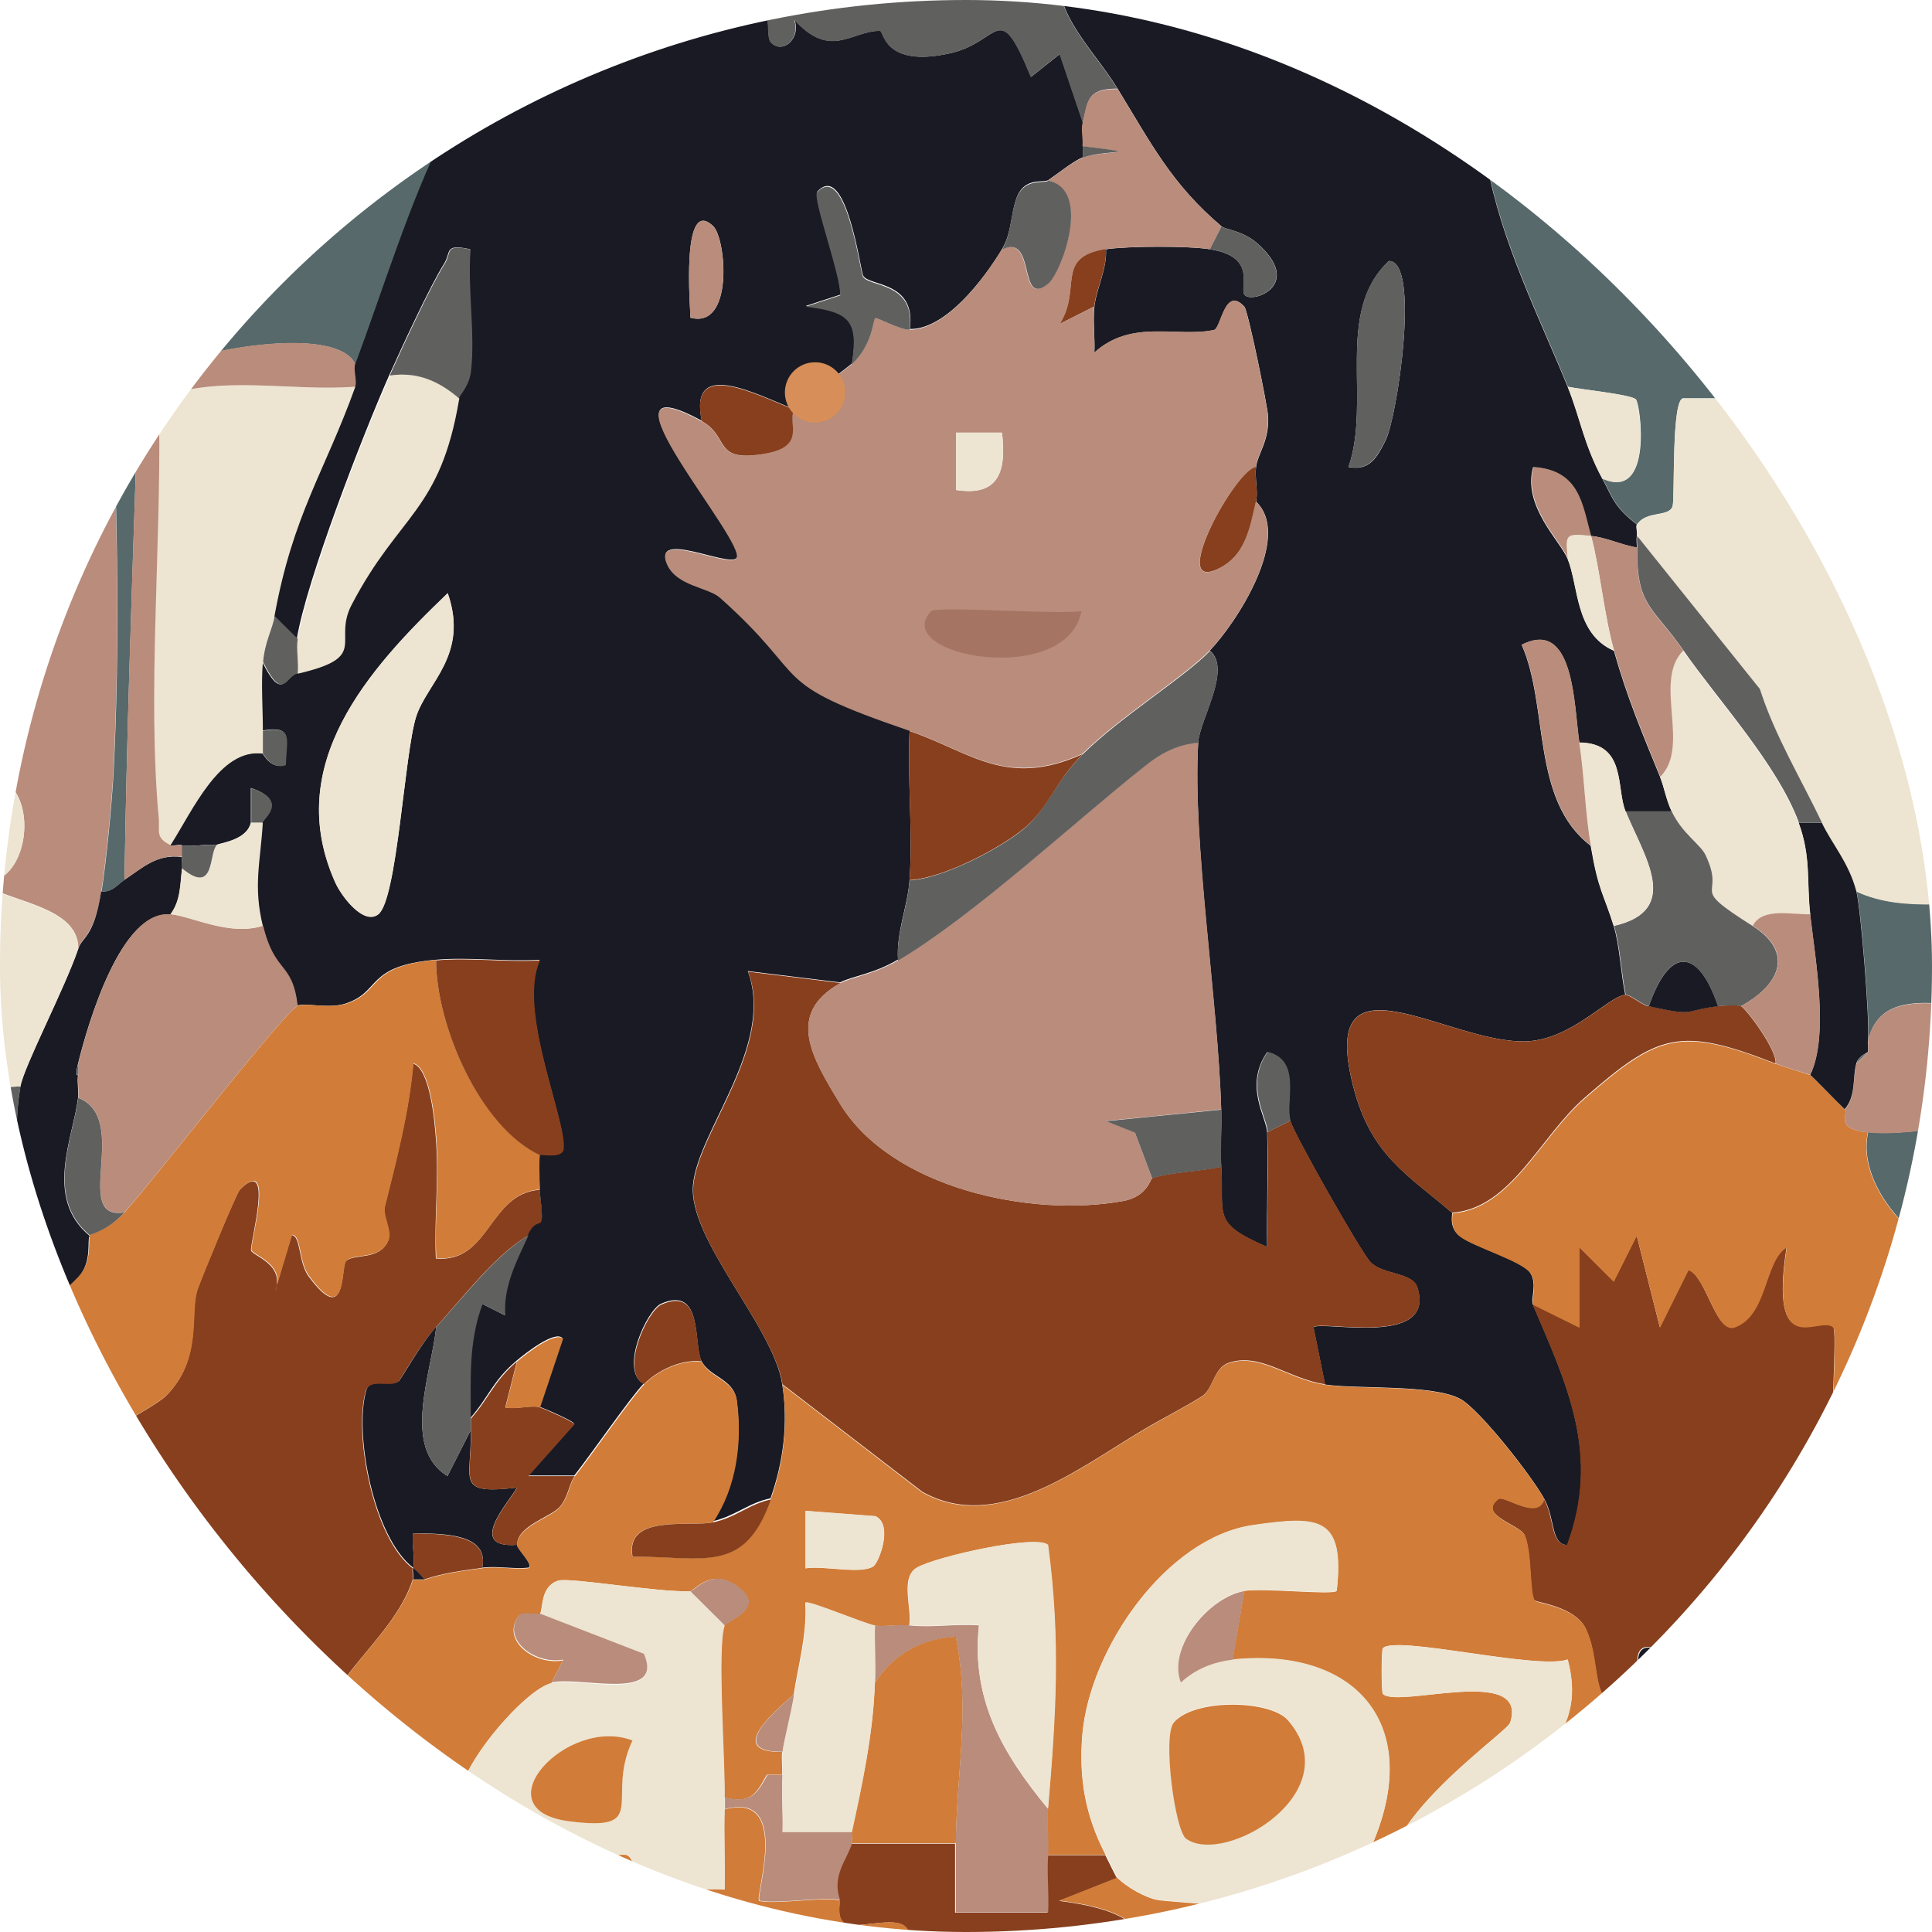 <svg width="32" height="32" viewBox="0 0 32 32" fill="none" xmlns="http://www.w3.org/2000/svg">
<g clip-path="url(#clip0_4027_6092)">
<g clip-path="url(#clip1_4027_6092)">
<path d="M34 -0.808V33.001H33.427C33.293 32.214 33.631 30.762 33.397 30.086C33.258 29.689 32.147 29.276 32.089 29.2C32.039 29.131 32.081 28.604 31.897 28.44C32.816 27.275 33.362 26.705 33.427 25.212C33.493 23.718 33.585 22.362 33.047 21.032C32.077 21.025 30.712 19.795 30.943 18.752C31.87 18.855 32.954 18.293 32.662 19.512C32.489 19.432 31.516 19.317 31.708 19.795C31.95 20.394 32.531 20.051 32.623 20.108C32.75 20.188 32.962 20.826 33.047 21.032C33.173 21.032 33.3 21.036 33.427 21.032V16.662C32.581 16.834 31.197 16.169 30.943 17.231C30.977 16.903 30.82 15.015 30.75 14.763C31.562 15.142 32.55 14.882 33.427 14.954V6.596H27.881C27.681 6.596 27.743 8.235 27.704 8.38C27.65 8.571 27.27 8.449 27.116 8.685C26.735 8.395 26.712 8.238 26.543 7.925C27.385 8.311 27.174 6.703 27.097 6.615C27.027 6.535 26.185 6.451 25.97 6.405C25.508 5.266 24.866 4.009 24.631 2.699C24.47 1.798 24.57 1.927 24.266 1.125C24.023 0.483 23.754 -0.097 23.866 -0.812C27.243 -0.804 30.627 -0.816 34.004 -0.812L34 -0.808Z" fill="#57696A"/>
<path d="M-0.234 23.309C0.243 23.546 0.389 24.104 0.993 24.073C1.2 24.062 2.577 23.29 2.739 23.13C3.369 22.507 3.127 21.755 3.273 21.349C3.35 21.136 3.912 19.764 3.973 19.703C4.558 19.119 4.135 20.593 4.158 20.712C4.173 20.796 4.75 20.948 4.546 21.411L4.831 20.459C4.981 20.459 4.943 20.91 5.108 21.136C5.746 22.007 5.643 20.987 5.727 20.891C5.854 20.754 6.304 20.891 6.435 20.532C6.485 20.391 6.335 20.139 6.369 19.997C6.562 19.222 6.769 18.446 6.843 17.617C7.127 17.705 7.2 18.595 7.219 18.855C7.273 19.512 7.189 20.188 7.219 20.845C8.116 20.925 8.089 19.768 8.939 19.707C9.039 20.593 8.943 20.043 8.746 20.467C8.219 20.773 7.696 21.456 7.216 21.988C6.946 22.285 6.631 22.866 6.589 22.897C6.446 22.996 6.116 22.843 6.058 23.042C5.854 23.753 6.181 25.479 6.835 25.976C6.819 26.037 6.854 26.11 6.835 26.167C6.477 27.252 5.146 27.924 5.104 29.307C5.093 29.639 5.504 31.148 5.669 31.37C5.808 31.549 6.108 31.42 6.269 31.607C6.477 31.848 6.604 32.745 6.662 32.795C6.881 32.986 11.696 32.692 12.454 32.829C12.704 31.534 14.043 32.207 15.054 32.054C15.031 31.66 14.327 31.947 14.031 31.87C13.831 31.817 13.923 31.5 13.904 31.488C13.746 31.076 14.023 30.797 14.096 30.537H15.819C15.819 30.915 15.819 31.297 15.819 31.679H17.35C17.366 31.366 17.327 31.041 17.35 30.728H18.308C18.358 30.824 18.485 31.091 18.5 31.106L17.543 31.485C17.923 31.534 18.712 31.653 18.881 32.054L17.735 32.245C18.32 32.233 19 32.245 19.562 32.421C19.9 32.528 19.793 32.791 20.112 32.829C20.716 32.906 23.593 32.925 24.104 32.81C24.262 32.776 24.239 32.47 24.473 32.379C25.066 32.142 26.281 32.283 26.343 31.485C26.47 31.477 26.608 31.504 26.723 31.485C27.566 31.347 27.52 30.316 27.489 29.586C28.635 29.93 28.32 32.111 28.062 33.005H3.973C3.954 32.138 4 31.141 4.219 30.304C4.308 29.972 5.054 28.566 4.931 28.448C4.45 27.978 4.023 29.162 3.973 29.204C3.646 29.475 3.623 28.925 3.446 28.833C3.339 28.776 3.062 28.879 2.877 28.78C2.693 28.681 2.65 27.993 1.873 28.256C1.873 28.192 1.704 27.569 1.666 27.462C1.439 26.855 0.881 26.201 0.566 25.67C0.319 25.254 0.25 24.696 -0.227 24.455C-0.227 24.077 -0.234 23.695 -0.227 23.317L-0.234 23.309Z" fill="#883F1D"/>
<path d="M6.842 25.968C6.884 25.815 6.811 25.574 6.842 25.398C7.307 25.41 8.107 25.391 7.988 25.968C7.661 26.014 7.346 26.052 7.03 26.159C6.969 26.094 6.911 26.021 6.838 25.968H6.842Z" fill="#883F1D"/>
<path d="M8.372 -0.809V-0.618H-0.236C-0.212 3.875 -0.262 8.375 -0.236 12.868C-0.232 13.479 -0.047 14.228 -0.043 14.575C-0.043 14.64 -0.043 14.701 -0.043 14.766C-0.036 15.492 -0.312 16.55 -0.236 17.528C-0.189 18.113 -0.332 18.017 0.338 17.994C0.161 19.079 0.503 18.938 -0.043 20.027C-0.366 20.672 -0.212 21.467 -0.236 22.174C-0.247 22.552 -0.228 22.934 -0.236 23.312C-0.243 23.69 -0.236 24.072 -0.236 24.451C-0.255 26.284 -0.224 28.126 -0.236 29.959L0.911 29.39C0.699 29.738 0.476 30.391 0.207 30.865C0.095 31.056 -0.201 31.09 -0.232 31.232C-0.343 31.744 -0.166 32.45 -0.236 32.996H-0.809V-0.812C2.249 -0.812 5.314 -0.805 8.372 -0.812V-0.809Z" fill="#60605F"/>
<path d="M1.868 28.254C2.645 27.994 2.695 28.681 2.872 28.777C3.049 28.872 3.334 28.773 3.441 28.83C3.618 28.926 3.641 29.472 3.968 29.201C4.018 29.159 4.445 27.971 4.926 28.445C5.049 28.563 4.303 29.969 4.215 30.301C3.995 31.138 3.953 32.135 3.968 33.002H-0.235C-0.166 32.456 -0.343 31.745 -0.232 31.237C-0.201 31.096 0.095 31.061 0.207 30.87C0.48 30.397 0.699 29.744 0.911 29.396C1.222 28.888 1.884 28.678 1.868 28.257V28.254Z" fill="#191A23"/>
<path d="M31.896 28.444C32.081 28.608 32.035 29.136 32.089 29.204C31.054 29.72 31.723 30.221 32.089 30.912C31.058 30.862 32.466 32.352 32.469 33.002H30.558C30.823 32.452 29.319 29.262 29.123 29.201C28.7 29.067 28.862 29.437 28.885 29.628C29.027 30.752 29.477 31.867 29.604 33.002H28.073C28.331 32.108 28.646 29.926 27.5 29.582C27.489 29.292 27.354 28.815 27.308 28.444C27.269 28.146 26.873 27.149 27.4 27.306C28.3 27.573 30.427 29.995 30.635 29.953C31.093 29.491 31.496 28.952 31.9 28.444H31.896Z" fill="#191A23"/>
<path d="M-0.808 33H-1V-1H34V-0.809C30.623 -0.813 27.238 -0.801 23.861 -0.809C21.762 -0.813 19.65 -0.809 17.55 -0.809C15.45 -0.809 13.211 -0.809 11.046 -0.809C10.158 -0.809 9.258 -0.809 8.369 -0.809C5.312 -0.801 2.246 -0.813 -0.812 -0.809V33.004L-0.808 33Z" fill="#EDE4D1"/>
<path d="M33.428 33H33.047C33.285 32.214 32.193 31.587 32.089 31.339C32.032 31.201 32.128 30.976 32.089 30.911C31.724 30.215 31.055 29.719 32.089 29.203C32.143 29.279 33.259 29.688 33.397 30.089C33.632 30.766 33.293 32.214 33.428 33.004V33Z" fill="#B98C7B"/>
<path d="M29.601 33C29.474 31.869 29.024 30.75 28.881 29.627C28.858 29.436 28.697 29.069 29.12 29.199C29.316 29.26 30.82 32.45 30.555 33H29.597H29.601Z" fill="#B98C7B"/>
<path d="M32.088 30.907C32.123 30.976 32.027 31.198 32.088 31.335C32.192 31.584 33.284 32.21 33.046 32.997H32.473C32.469 32.348 31.061 30.858 32.092 30.907H32.088Z" fill="#60605F"/>
<path d="M23.861 -0.811C23.754 -0.096 24.019 0.484 24.262 1.126C24.565 1.932 24.465 1.798 24.627 2.7C24.861 4.01 25.5 5.263 25.965 6.406C26.173 6.914 26.227 7.345 26.538 7.926C26.708 8.239 26.731 8.396 27.111 8.686C27.088 8.721 27.123 8.809 27.111 8.877C27.1 8.935 27.111 9.007 27.111 9.068C26.861 9.03 26.592 8.896 26.346 8.877C26.2 8.35 26.158 7.792 25.392 7.739C25.215 8.384 25.842 8.958 25.965 9.259C26.15 9.714 26.084 10.497 26.731 10.78C26.965 11.597 27.184 12.102 27.496 12.869C27.565 13.045 27.592 13.236 27.688 13.439H26.923C26.765 13.049 26.942 12.308 26.158 12.3C26.069 11.712 26.081 10.233 25.204 10.68C25.658 11.716 25.354 13.251 26.346 14.008C26.473 14.757 26.554 14.787 26.727 15.337C26.827 15.654 26.846 16.132 26.919 16.476C26.631 16.51 26.035 17.213 25.292 17.247C23.996 17.305 21.811 15.643 22.415 18C22.708 19.138 23.315 19.456 24.05 20.086C24.065 20.101 23.985 20.323 24.177 20.472C24.392 20.644 25.215 20.88 25.346 21.083C25.465 21.27 25.35 21.515 25.388 21.602C25.958 22.936 26.515 24.093 25.962 25.591C25.684 25.583 25.762 25.163 25.581 24.831C25.373 24.448 24.512 23.352 24.192 23.173C23.742 22.924 22.488 23.012 21.946 22.932L21.754 21.985C21.888 21.866 23.804 22.328 23.473 21.32C23.392 21.071 22.896 21.117 22.696 20.903C22.538 20.735 21.458 18.833 21.369 18.565C21.273 18.267 21.565 17.564 20.988 17.427C20.6 17.985 20.977 18.504 20.988 18.756C21.008 19.387 20.977 20.025 20.988 20.655C20.061 20.254 20.277 20.151 20.227 19.326C20.208 19.012 20.238 18.691 20.227 18.374C20.169 16.533 19.746 13.95 19.846 12.296C19.869 11.922 20.408 11.082 20.038 10.776C20.465 10.333 21.415 8.893 20.804 8.308C20.842 8.151 20.781 7.918 20.804 7.739C20.831 7.513 21.027 7.303 21.004 6.895C20.996 6.73 20.673 5.149 20.611 5.08C20.285 4.725 20.227 5.439 20.108 5.466C19.488 5.596 18.746 5.279 18.127 5.84C18.138 5.592 18.1 5.328 18.127 5.08C18.158 4.782 18.338 4.457 18.319 4.129C18.677 4.075 19.684 4.071 20.042 4.129C20.85 4.255 20.512 4.782 20.619 4.889C20.762 5.03 21.604 4.709 20.815 4.022C20.584 3.823 20.292 3.8 20.235 3.751C19.408 3.051 19.073 2.387 18.512 1.47C18.065 0.74 17.334 0.16 17.554 -0.811C19.654 -0.811 21.765 -0.815 23.865 -0.811H23.861ZM22.334 7.735C22.692 7.804 22.808 7.571 22.946 7.303C23.142 6.925 23.531 4.312 23.004 4.324C22.1 5.168 22.719 6.639 22.334 7.739V7.735Z" fill="#191A23"/>
<path d="M25.392 21.603L26.154 21.981V20.652L26.727 21.221L27.108 20.461L27.492 21.981L27.965 21.03C28.262 21.137 28.416 22.092 28.731 21.978C29.281 21.779 29.215 20.881 29.592 20.652C29.292 22.581 30.135 21.767 30.362 21.978C30.439 22.05 30.3 23.731 30.362 24.067C30.912 24.396 30.639 23.028 31.123 23.498C31.246 23.62 31.238 24.572 31.496 24.743C31.662 24.854 33.035 24.988 33.419 25.206C33.354 26.703 32.808 27.269 31.889 28.434C31.488 28.942 31.085 29.484 30.623 29.943C30.416 29.985 28.288 27.563 27.389 27.295C26.862 27.139 27.258 28.132 27.296 28.434C26.215 28.403 26.577 27.651 26.265 26.978C26.096 26.611 25.454 26.543 25.419 26.508C25.327 26.409 25.377 25.752 25.254 25.431C25.185 25.252 24.473 25.102 24.808 24.828C24.904 24.747 25.462 25.194 25.573 24.828C25.754 25.16 25.677 25.576 25.954 25.588C26.508 24.09 25.954 22.933 25.381 21.599L25.392 21.603Z" fill="#883F1D"/>
<path d="M27.116 8.691C27.269 8.454 27.65 8.577 27.704 8.386C27.742 8.24 27.681 6.602 27.881 6.602H33.427V14.96C32.546 14.891 31.562 15.147 30.75 14.769C30.619 14.288 30.35 13.994 30.177 13.631C29.827 12.897 29.4 12.198 29.15 11.419L27.116 8.882C27.127 8.813 27.093 8.726 27.116 8.691Z" fill="#EDE4D1"/>
<path d="M29.411 17.618C29.58 17.683 29.957 17.793 29.984 17.809C30.018 17.828 30.43 18.256 30.557 18.378C30.626 18.447 30.365 18.695 30.938 18.756C30.707 19.799 32.072 21.025 33.041 21.037C33.58 22.366 33.488 23.768 33.422 25.216C33.038 24.998 31.665 24.865 31.499 24.754C31.241 24.582 31.249 23.631 31.126 23.509C30.642 23.035 30.915 24.406 30.365 24.078C30.307 23.741 30.442 22.061 30.365 21.988C30.138 21.778 29.295 22.592 29.595 20.662C29.218 20.895 29.284 21.789 28.734 21.988C28.422 22.103 28.268 21.148 27.968 21.041L27.495 21.992L27.111 20.471L26.73 21.232L26.161 20.662V21.992L25.395 21.614C25.357 21.522 25.472 21.281 25.353 21.094C25.222 20.892 24.403 20.655 24.184 20.483C23.991 20.334 24.072 20.108 24.057 20.097C25.038 20.021 25.503 18.844 26.253 18.191C27.476 17.125 27.83 17.006 29.415 17.625L29.411 17.618Z" fill="#D17C38"/>
<path d="M30.938 17.236C31.192 16.174 32.577 16.839 33.427 16.667V21.038C33.3 21.038 33.169 21.038 33.042 21.038C32.961 20.835 32.746 20.193 32.619 20.113C32.527 20.056 31.95 20.4 31.704 19.8C31.507 19.322 32.484 19.437 32.657 19.517C32.946 18.299 31.861 18.86 30.938 18.757C30.361 18.692 30.627 18.444 30.557 18.379C30.746 18.153 30.684 17.848 30.75 17.619L30.942 17.427C30.95 17.366 30.934 17.301 30.942 17.236H30.938Z" fill="#B98C7B"/>
<path d="M30.174 13.625C30.347 13.988 30.62 14.282 30.747 14.763C30.816 15.016 30.974 16.907 30.939 17.231C30.931 17.292 30.947 17.357 30.939 17.422C30.939 17.434 30.781 17.487 30.747 17.613C30.681 17.839 30.747 18.148 30.554 18.373C30.424 18.251 30.016 17.823 29.981 17.804C30.293 17.159 30.07 15.921 29.981 15.145C29.92 14.614 30.001 14.19 29.789 13.625H30.17H30.174Z" fill="#191A23"/>
<path d="M25.965 6.406C26.184 6.452 27.023 6.536 27.092 6.616C27.169 6.704 27.38 8.313 26.538 7.927C26.226 7.346 26.169 6.914 25.965 6.406Z" fill="#EDE4D1"/>
<path d="M11.051 -0.812C11.097 -0.587 10.936 0.101 11.147 0.139C11.666 0.227 12.005 -0.858 11.912 0.139C12.986 -0.324 12.62 0.551 12.774 0.704C12.974 0.907 13.27 0.624 13.159 0.326C13.762 0.991 14.097 0.509 14.578 0.509C14.643 0.509 14.636 1.124 15.728 0.884C16.586 0.696 16.528 -0.06 17.078 1.273L17.555 0.895L17.939 2.034C17.913 2.141 17.955 2.293 17.939 2.412V2.603C17.766 2.675 17.536 2.866 17.366 2.981C17.297 3.031 17.039 2.947 16.893 3.168C16.739 3.401 16.778 3.829 16.601 4.119C16.282 4.65 15.651 5.46 15.07 5.449C15.178 4.65 14.393 4.746 14.297 4.566C14.251 4.479 14.016 2.656 13.539 3.172C13.455 3.264 13.943 4.585 13.92 4.88L13.347 5.067C14.059 5.159 14.232 5.281 14.113 6.018C14.043 6.083 13.189 6.717 13.155 6.778C12.505 6.522 11.401 5.926 11.624 6.969C9.651 5.9 12.432 9.028 12.197 9.246C12.051 9.391 10.805 8.772 11.051 9.338C11.213 9.708 11.732 9.716 11.932 9.896C13.482 11.278 12.662 11.271 15.066 12.096C15.028 12.914 15.12 13.75 15.066 14.564C15.036 15.011 14.843 15.435 14.874 15.893C14.478 16.13 14.101 16.172 13.916 16.271L12.386 16.084C12.839 17.314 11.559 18.724 11.478 19.626C11.397 20.527 12.805 21.964 12.955 22.919C13.059 23.568 12.974 24.221 12.762 24.817C12.409 24.886 12.17 25.115 11.805 25.196C12.193 24.619 12.289 23.878 12.201 23.194C12.155 22.835 11.751 22.812 11.616 22.537C11.482 22.262 11.651 21.288 10.951 21.593C10.716 21.696 10.255 22.689 10.659 22.919C10.416 23.178 9.824 24.042 9.512 24.439H8.747L9.509 23.584C9.52 23.545 9.036 23.335 8.936 23.301L9.316 22.162C9.186 22.032 8.701 22.415 8.551 22.541C8.159 22.873 8.097 23.137 7.786 23.492C7.786 22.831 7.739 22.231 7.982 21.593L8.359 21.784C8.32 21.303 8.551 20.867 8.743 20.455C8.936 20.042 9.036 20.581 8.936 19.695C8.924 19.576 8.916 19.148 8.936 19.125C8.955 19.102 9.309 19.19 9.328 19.018C9.382 18.548 8.555 16.718 8.936 15.897C8.37 15.931 7.774 15.848 7.213 15.897C6.051 16 6.32 16.421 5.732 16.619C5.455 16.715 5.07 16.604 4.916 16.657C4.828 15.909 4.539 16.138 4.343 15.328C4.182 14.667 4.305 14.27 4.343 13.62C4.347 13.555 4.786 13.265 4.155 13.051V13.62C4.089 13.926 3.624 13.96 3.578 13.998C3.397 13.972 3.166 14.037 3.005 13.998C2.939 13.983 2.859 14.021 2.812 13.998C3.186 13.414 3.632 12.39 4.343 12.478C4.362 12.478 4.478 12.753 4.724 12.669C4.739 12.218 4.855 12.016 4.343 12.1C4.343 11.729 4.312 11.324 4.343 10.961C4.678 11.638 4.716 11.198 4.916 11.152C6.12 10.874 5.489 10.629 5.809 10.014C6.601 8.494 7.278 8.474 7.593 6.595C7.601 6.541 7.766 6.392 7.793 6.136C7.862 5.502 7.732 4.776 7.786 4.127C7.347 4.035 7.478 4.173 7.355 4.368C7.124 4.734 6.655 5.751 6.447 6.213C6.013 7.195 5.074 9.613 4.916 10.583L4.536 10.205C4.843 8.513 5.366 7.821 5.874 6.408C5.909 6.308 5.839 6.125 5.874 6.03C6.305 4.876 6.789 3.302 7.332 2.244C7.936 1.071 8.886 1.445 8.363 -0.43C8.347 -0.488 8.374 -0.56 8.363 -0.621V-0.812C9.251 -0.812 10.151 -0.812 11.039 -0.812H11.051ZM11.812 3.745C11.274 3.229 11.436 5.116 11.436 5.262C12.159 5.456 12.028 3.947 11.812 3.745ZM6.266 15.141C6.578 14.9 6.697 12.482 6.893 11.867C7.07 11.309 7.77 10.843 7.416 9.823C6.101 11.08 4.678 12.665 5.555 14.617C5.659 14.847 6.024 15.328 6.266 15.141Z" fill="#191A23"/>
<path d="M11.623 22.555C11.762 22.829 12.162 22.852 12.208 23.212C12.296 23.895 12.2 24.637 11.812 25.213C11.427 25.297 10.346 25.068 10.473 25.782C11.65 25.775 12.327 26.081 12.765 24.835C12.977 24.239 13.062 23.586 12.958 22.936L15.273 24.717C16.504 25.404 17.842 24.338 18.935 23.689C19.235 23.509 19.592 23.326 19.9 23.139C20.092 23.02 20.092 22.669 20.346 22.581C20.873 22.402 21.338 22.849 21.946 22.936C22.488 23.017 23.742 22.929 24.192 23.177C24.512 23.357 25.373 24.453 25.581 24.835C25.469 25.202 24.915 24.755 24.815 24.835C24.481 25.11 25.189 25.259 25.262 25.439C25.385 25.76 25.335 26.417 25.427 26.516C25.462 26.554 26.104 26.619 26.273 26.986C26.585 27.658 26.223 28.411 27.304 28.441C27.35 28.816 27.485 29.293 27.496 29.58C27.527 30.309 27.573 31.341 26.731 31.479V30.336H24.819C25.146 29.19 26.338 28.881 25.965 27.486C25.45 27.662 23.119 27.078 22.904 27.299C22.877 27.326 22.877 28.029 22.904 28.056C23.142 28.304 25.327 27.563 25.012 28.533C24.954 28.713 22.4 30.428 23.092 31.479C24.169 31.433 25.269 31.543 26.346 31.479C26.288 32.273 25.069 32.132 24.477 32.372C24.242 32.468 24.265 32.77 24.108 32.804C23.596 32.919 20.719 32.896 20.115 32.823C19.792 32.781 19.904 32.521 19.565 32.414C19.004 32.239 18.327 32.227 17.738 32.239L18.885 32.048C18.715 31.647 17.927 31.528 17.546 31.479L18.504 31.1C18.65 31.249 18.969 31.436 19.181 31.471C19.419 31.509 21.519 31.647 21.639 31.624C21.842 31.585 22.665 30.707 22.758 30.481C23.558 28.526 22.415 27.284 20.415 27.49L20.608 26.352C20.919 26.298 22.069 26.424 22.139 26.352C22.277 25.106 21.831 25.11 20.754 25.263C19.319 25.469 18.05 27.307 17.927 28.728C17.865 29.454 17.977 30.08 18.312 30.722H17.354C17.369 30.47 17.331 30.214 17.354 29.962C17.485 28.415 17.565 27.169 17.354 25.591C17.169 25.408 15.492 25.786 15.185 25.966C14.9 26.13 15.112 26.65 15.058 26.925C14.873 26.902 14.669 26.948 14.485 26.925C14.342 26.906 13.373 26.497 13.338 26.547C13.369 27.066 13.223 27.563 13.146 28.067C12.739 28.419 12.065 29.026 12.954 29.018C12.942 29.144 12.962 29.274 12.954 29.396H12.7C12.512 29.736 12.435 29.87 11.996 29.775C12.008 29.175 11.869 27.272 11.996 26.925C12.023 26.848 12.739 26.631 12.188 26.26C11.758 25.966 11.504 26.356 11.423 26.356C10.881 26.375 9.431 26.122 9.246 26.18C8.938 26.275 9 26.665 8.938 26.738C8.915 26.768 8.646 26.696 8.592 26.764C8.288 27.169 8.858 27.59 9.323 27.502L9.131 27.88C8.685 27.983 7.542 29.32 7.6 29.859C7.608 29.92 7.969 30.848 8.012 30.886C8.365 31.196 10.027 30.692 10.358 30.722C10.527 30.737 10.496 31.177 10.777 31.272C11.119 31.391 11.623 31.261 12 31.299C12.012 30.856 11.985 30.409 12 29.97C13.112 29.668 12.496 31.414 12.573 31.486C12.858 31.551 13.777 31.398 13.912 31.486C13.927 31.498 13.835 31.815 14.039 31.868C14.335 31.948 15.035 31.658 15.062 32.051C14.05 32.204 12.712 31.532 12.462 32.827C11.704 32.686 6.888 32.98 6.669 32.793C6.612 32.743 6.485 31.845 6.277 31.605C6.115 31.417 5.815 31.547 5.677 31.368C5.508 31.15 5.1 29.641 5.112 29.305C5.154 27.922 6.481 27.246 6.842 26.165H7.035C7.346 26.058 7.665 26.019 7.992 25.974C8.238 25.939 8.508 26 8.758 25.974C8.842 25.92 8.565 25.672 8.565 25.595C8.565 25.278 9.123 25.141 9.273 24.965C9.423 24.789 9.435 24.568 9.519 24.457C9.831 24.06 10.423 23.196 10.665 22.936C10.881 22.707 11.289 22.512 11.623 22.558V22.555ZM14.462 25.947C14.554 25.893 14.804 25.252 14.5 25.114L13.342 25.026V25.977C13.646 25.928 14.242 26.081 14.462 25.947Z" fill="#D17C38"/>
<path d="M7.223 15.902C7.223 16.972 7.943 18.664 8.946 19.13C8.927 19.153 8.935 19.581 8.946 19.7C8.096 19.761 8.123 20.918 7.227 20.838C7.193 20.181 7.277 19.505 7.227 18.848C7.208 18.588 7.135 17.702 6.85 17.61C6.777 18.439 6.569 19.214 6.377 19.99C6.343 20.131 6.493 20.383 6.443 20.525C6.316 20.884 5.862 20.746 5.735 20.884C5.646 20.979 5.754 22.003 5.116 21.128C4.95 20.903 4.989 20.452 4.839 20.452L4.554 21.403C4.758 20.941 4.181 20.788 4.166 20.704C4.143 20.582 4.569 19.111 3.981 19.696C3.916 19.761 3.358 21.128 3.281 21.342C3.135 21.747 3.377 22.496 2.746 23.122C2.585 23.283 1.208 24.055 1 24.066C0.396 24.097 0.25 23.539 -0.227 23.302C-0.219 22.924 -0.238 22.542 -0.227 22.164C0.262 22.049 0.969 21.491 1.312 21.128C1.539 20.888 1.45 20.517 1.493 20.456C1.512 20.429 1.789 20.383 2.066 20.078C2.55 19.543 4.723 16.735 4.935 16.659C5.085 16.605 5.469 16.716 5.75 16.62C6.335 16.422 6.066 16.002 7.231 15.898L7.223 15.902Z" fill="#D17C38"/>
<path d="M18.315 30.716C17.98 30.074 17.869 29.452 17.93 28.722C18.053 27.301 19.319 25.463 20.757 25.257C21.834 25.104 22.28 25.101 22.142 26.346C22.073 26.419 20.922 26.292 20.611 26.346C20.007 26.453 19.33 27.301 19.557 27.863C19.792 27.641 20.099 27.515 20.419 27.484C22.419 27.278 23.561 28.52 22.761 30.476C22.669 30.705 21.846 31.58 21.642 31.618C21.523 31.641 19.422 31.503 19.184 31.465C18.973 31.431 18.657 31.243 18.507 31.094C18.492 31.079 18.365 30.808 18.315 30.716ZM21.33 28.485C21.038 28.145 19.784 28.122 19.442 28.523C19.257 28.741 19.457 30.311 19.646 30.449C20.284 30.911 22.365 29.677 21.33 28.485Z" fill="#EDE4D1"/>
<path d="M26.349 31.48C25.276 31.545 24.172 31.434 23.095 31.48C22.403 30.43 24.957 28.714 25.015 28.535C25.326 27.564 23.142 28.306 22.907 28.057C22.88 28.03 22.88 27.328 22.907 27.301C23.122 27.079 25.453 27.664 25.968 27.488C26.341 28.883 25.149 29.192 24.822 30.338H26.734V31.48C26.618 31.499 26.476 31.473 26.353 31.48H26.349Z" fill="#EDE4D1"/>
<path d="M-0.234 24.453C0.247 24.694 0.312 25.252 0.559 25.668C0.874 26.199 1.432 26.848 1.659 27.46C1.697 27.567 1.866 28.189 1.866 28.254C1.885 28.674 1.22 28.885 0.909 29.393L-0.238 29.962C-0.226 28.128 -0.257 26.287 -0.238 24.453H-0.234Z" fill="#B98C7B"/>
<path d="M15.065 26.922C15.434 26.964 15.838 26.891 16.215 26.922C16.081 28.156 16.615 29.061 17.361 29.963C17.338 30.211 17.377 30.471 17.361 30.723C17.338 31.036 17.377 31.361 17.361 31.674H15.831C15.831 31.296 15.831 30.914 15.831 30.532C15.842 29.348 16.073 28.324 15.831 27.113C15.269 27.14 14.8 27.407 14.492 27.873C14.504 27.556 14.484 27.239 14.492 26.922C14.677 26.945 14.881 26.899 15.065 26.922Z" fill="#B98C7B"/>
<path d="M14.493 27.87C14.797 27.404 15.27 27.136 15.832 27.109C16.074 28.32 15.843 29.344 15.832 30.529H14.108C14.124 30.471 14.097 30.399 14.108 30.337C14.278 29.55 14.462 28.725 14.489 27.87H14.493Z" fill="#D17C38"/>
<path d="M7.224 21.98C7.151 22.737 6.643 23.978 7.412 24.448L7.797 23.688C7.816 24.532 7.528 24.758 8.562 24.639C8.439 24.869 7.708 25.652 8.562 25.587C8.562 25.663 8.835 25.911 8.755 25.965C8.505 25.992 8.235 25.934 7.989 25.965C8.108 25.384 7.308 25.403 6.843 25.396C6.812 25.571 6.881 25.812 6.843 25.965C6.189 25.468 5.862 23.741 6.066 23.031C6.124 22.828 6.458 22.985 6.597 22.886C6.643 22.855 6.955 22.274 7.224 21.977V21.98Z" fill="#191A23"/>
<path d="M7.034 26.16H6.842C6.861 26.106 6.827 26.03 6.842 25.969C6.915 26.022 6.973 26.095 7.034 26.16Z" fill="#191A23"/>
<path d="M8.755 20.461C8.562 20.877 8.332 21.309 8.37 21.79L7.993 21.599C7.755 22.237 7.801 22.841 7.797 23.498C7.797 23.563 7.797 23.624 7.797 23.689L7.412 24.449C6.643 23.979 7.151 22.738 7.224 21.981C7.705 21.45 8.228 20.77 8.755 20.461Z" fill="#60605F"/>
<path d="M12.962 29.391C12.939 29.704 12.973 30.029 12.962 30.342H14.112C14.1 30.403 14.127 30.472 14.112 30.529C14.042 30.789 13.762 31.068 13.919 31.48C13.785 31.392 12.866 31.545 12.581 31.48C12.504 31.408 13.116 29.662 12.008 29.964C12.008 29.899 12.008 29.838 12.008 29.773C12.442 29.864 12.523 29.734 12.712 29.398H12.966L12.962 29.391Z" fill="#B98C7B"/>
<path d="M8.374 -0.625C8.385 -0.564 8.358 -0.491 8.374 -0.434L7.908 0.151L1.678 0.322C1.697 4.452 2.089 8.628 1.878 12.773C1.851 13.296 1.758 14.259 1.678 14.759C1.551 15.534 1.366 15.492 1.297 15.71C1.304 15.103 0.431 14.969 -0.042 14.759C-0.042 14.694 -0.042 14.633 -0.042 14.568C0.581 14.278 0.581 12.838 -0.234 12.86C-0.261 8.368 -0.211 3.868 -0.234 -0.625H8.374Z" fill="#B98C7B"/>
<path d="M3.015 14.2C3.011 14.261 3.023 14.326 3.015 14.391C2.984 14.659 2.996 14.918 2.823 15.151C2.011 15.063 1.461 16.932 1.292 17.619C1.234 17.852 1.292 17.799 1.292 17.81C1.273 17.929 1.307 18.066 1.292 18.189C1.211 18.846 0.726 19.843 1.484 20.469C1.438 20.534 1.53 20.901 1.303 21.142C0.961 21.504 0.249 22.062 -0.235 22.177C-0.212 21.47 -0.366 20.675 -0.043 20.03C0.503 18.941 0.161 19.082 0.338 17.997C0.388 17.68 1.076 16.362 1.296 15.717C1.369 15.499 1.553 15.541 1.676 14.765C1.861 14.781 1.942 14.651 2.057 14.575C2.365 14.372 2.596 14.139 3.015 14.196V14.2Z" fill="#191A23"/>
<path d="M1.296 15.713C1.081 16.359 0.392 17.673 0.339 17.994C-0.331 18.017 -0.188 18.112 -0.235 17.528C-0.311 16.55 -0.035 15.492 -0.042 14.766C0.431 14.976 1.304 15.109 1.296 15.717V15.713Z" fill="#EDE4D1"/>
<path d="M-0.042 14.575C-0.042 14.227 -0.231 13.479 -0.234 12.867C0.577 12.848 0.581 14.285 -0.042 14.575Z" fill="#EDE4D1"/>
<path d="M17.549 -0.812C17.33 0.154 18.057 0.739 18.507 1.468C18.007 1.468 18.022 1.663 17.934 2.037L17.549 0.899L17.072 1.277C16.526 -0.056 16.58 0.7 15.722 0.887C14.626 1.124 14.638 0.513 14.572 0.513C14.095 0.513 13.757 0.994 13.153 0.33C13.264 0.628 12.968 0.91 12.768 0.708C12.618 0.551 12.98 -0.32 11.907 0.143C11.995 -0.858 11.661 0.23 11.141 0.143C10.93 0.104 11.091 -0.583 11.045 -0.809C13.211 -0.809 15.384 -0.809 17.549 -0.809V-0.812ZM11.718 -0.625V-0.434C11.841 -0.499 11.841 -0.56 11.718 -0.625Z" fill="#60605F"/>
<path d="M18.508 1.469C19.07 2.382 19.404 3.05 20.231 3.749L20.039 4.128C19.685 4.07 18.674 4.074 18.316 4.128C17.466 4.258 17.924 4.777 17.555 5.365L18.124 5.079C18.097 5.327 18.139 5.591 18.124 5.839C18.743 5.278 19.485 5.591 20.105 5.465C20.224 5.438 20.281 4.724 20.608 5.079C20.67 5.148 20.993 6.729 21.001 6.893C21.02 7.302 20.828 7.512 20.801 7.738C20.462 7.784 19.381 9.751 20.128 9.445C20.635 9.235 20.701 8.723 20.801 8.307C21.412 8.895 20.462 10.335 20.035 10.775C19.608 11.214 18.551 11.871 17.931 12.482C16.666 13.056 16.07 12.448 15.062 12.104C12.658 11.283 13.478 11.287 11.928 9.904C11.728 9.724 11.208 9.713 11.047 9.346C10.801 8.781 12.043 9.4 12.193 9.254C12.428 9.037 9.647 5.908 11.62 6.978C12.051 7.211 11.843 7.593 12.454 7.543C13.431 7.463 13.02 7.027 13.151 6.79C13.185 6.729 14.035 6.095 14.108 6.03C14.451 5.713 14.462 5.297 14.493 5.27C14.52 5.247 14.893 5.457 15.062 5.461C15.643 5.472 16.274 4.662 16.593 4.131C17.162 3.853 16.847 5.117 17.355 4.701C17.585 4.51 18.085 3.138 17.355 2.993C17.528 2.875 17.755 2.687 17.928 2.615C18.243 2.485 19.066 2.561 17.928 2.424C17.943 2.302 17.901 2.153 17.928 2.046C18.016 1.671 18.001 1.473 18.501 1.476L18.508 1.469ZM16.597 7.169H15.835V8.116C16.558 8.231 16.67 7.787 16.597 7.169Z" fill="#B98C7B"/>
<path d="M13.918 16.285C13.007 16.793 13.453 17.523 13.915 18.283C14.765 19.681 17.08 20.174 18.611 19.891C18.999 19.819 19.057 19.524 19.084 19.513C19.388 19.41 19.892 19.402 20.23 19.322C20.28 20.147 20.068 20.25 20.991 20.651C20.98 20.021 21.015 19.383 20.991 18.753L21.372 18.562C21.461 18.829 22.541 20.732 22.699 20.9C22.899 21.117 23.395 21.068 23.476 21.316C23.807 22.325 21.892 21.862 21.757 21.981L21.949 22.928C21.341 22.84 20.876 22.393 20.349 22.573C20.095 22.661 20.095 23.012 19.903 23.131C19.595 23.322 19.238 23.501 18.938 23.681C17.845 24.33 16.507 25.4 15.276 24.708L12.961 22.928C12.807 21.969 11.403 20.537 11.484 19.635C11.565 18.733 12.845 17.324 12.392 16.094L13.922 16.281L13.918 16.285Z" fill="#883F1D"/>
<path d="M19.847 12.297C19.751 13.951 20.174 16.534 20.228 18.375L18.316 18.566L18.797 18.757L19.082 19.513C19.055 19.525 18.997 19.819 18.609 19.892C17.078 20.174 14.762 19.681 13.912 18.283C13.451 17.523 13.005 16.793 13.916 16.285C14.097 16.186 14.474 16.14 14.874 15.907C16.151 15.151 17.824 13.584 18.978 12.675C19.243 12.465 19.509 12.327 19.847 12.297Z" fill="#B98C7B"/>
<path d="M27.308 16.664C28.108 16.84 27.843 16.74 28.454 16.664C28.547 16.652 28.789 16.641 28.835 16.664C28.916 16.702 29.443 17.398 29.408 17.615C27.823 16.996 27.47 17.115 26.247 18.181C25.497 18.834 25.035 20.011 24.05 20.087C23.312 19.457 22.708 19.14 22.416 18.001C21.812 15.648 23.997 17.306 25.293 17.248C26.035 17.214 26.635 16.511 26.92 16.477C26.989 16.469 27.185 16.641 27.3 16.668L27.308 16.664Z" fill="#883F1D"/>
<path d="M29.792 13.627C30 14.193 29.923 14.613 29.985 15.148C29.677 15.159 29.192 15.029 29.027 15.339C27.915 14.636 28.608 14.911 28.246 14.158C28.162 13.986 27.858 13.803 27.688 13.44C27.592 13.234 27.569 13.043 27.496 12.871C28.004 12.363 27.369 11.289 27.877 10.781C28.438 11.587 29.431 12.665 29.788 13.631L29.792 13.627Z" fill="#EDE4D1"/>
<path d="M20.038 10.781C20.411 11.087 19.869 11.927 19.846 12.302C19.507 12.332 19.238 12.47 18.976 12.68C17.823 13.589 16.149 15.155 14.873 15.912C14.842 15.453 15.034 15.029 15.065 14.582C15.611 14.556 16.584 14.047 16.969 13.719C17.353 13.39 17.488 12.932 17.934 12.493C18.553 11.878 19.626 11.213 20.038 10.785V10.781Z" fill="#60605F"/>
<path d="M27.688 13.438C27.858 13.8 28.161 13.984 28.246 14.156C28.608 14.908 27.915 14.633 29.027 15.336C29.711 15.768 29.496 16.306 28.834 16.666C28.788 16.643 28.542 16.654 28.454 16.666C28.146 15.741 27.669 15.627 27.308 16.666C27.192 16.639 26.996 16.467 26.927 16.475C26.854 16.131 26.834 15.653 26.734 15.336C27.869 15.076 27.227 14.179 26.927 13.438H27.692H27.688Z" fill="#60605F"/>
<path d="M26.35 8.877C26.596 8.896 26.866 9.029 27.116 9.068C27.1 10.049 27.37 10.042 27.881 10.775C27.373 11.283 28.008 12.357 27.5 12.865C27.189 12.097 26.97 11.597 26.735 10.775C26.57 10.198 26.5 9.415 26.354 8.877C25.947 8.846 25.927 8.831 25.974 9.255C25.85 8.957 25.224 8.38 25.4 7.734C26.166 7.788 26.208 8.346 26.354 8.873L26.35 8.877Z" fill="#B98C7B"/>
<path d="M27.115 8.875L29.149 11.412C29.399 12.191 29.826 12.89 30.176 13.623H29.795C29.438 12.657 28.445 11.584 27.884 10.774C27.372 10.036 27.103 10.048 27.118 9.066C27.118 9.005 27.107 8.932 27.118 8.875H27.115Z" fill="#60605F"/>
<path d="M26.924 13.435C27.224 14.176 27.866 15.074 26.731 15.334C26.558 14.784 26.477 14.753 26.351 14.005C26.254 13.451 26.243 12.843 26.158 12.297C26.943 12.305 26.766 13.046 26.924 13.435Z" fill="#EDE4D1"/>
<path d="M22.334 7.736C22.719 6.635 22.099 5.165 23.003 4.32C23.53 4.309 23.145 6.926 22.945 7.3C22.803 7.568 22.692 7.801 22.334 7.732V7.736Z" fill="#60605F"/>
<path d="M26.157 12.297C26.242 12.844 26.253 13.455 26.349 14.005C25.357 13.249 25.661 11.713 25.207 10.678C26.084 10.227 26.069 11.709 26.161 12.297H26.157Z" fill="#B98C7B"/>
<path d="M20.23 18.375C20.241 18.692 20.211 19.009 20.23 19.326C19.891 19.407 19.388 19.414 19.084 19.517L18.799 18.761L18.318 18.57L20.23 18.379V18.375Z" fill="#60605F"/>
<path d="M20.803 8.304C20.703 8.72 20.638 9.232 20.13 9.442C19.384 9.748 20.465 7.78 20.803 7.734C20.78 7.914 20.842 8.151 20.803 8.304Z" fill="#883F1D"/>
<path d="M26.35 8.873C26.5 9.412 26.565 10.195 26.731 10.772C26.088 10.489 26.15 9.706 25.965 9.252C25.923 8.824 25.938 8.843 26.346 8.873H26.35Z" fill="#EDE4D1"/>
<path d="M20.231 3.75C20.289 3.8 20.581 3.823 20.812 4.021C21.601 4.709 20.758 5.03 20.616 4.888C20.508 4.781 20.847 4.254 20.039 4.128L20.231 3.75Z" fill="#60605F"/>
<path d="M21.377 18.56L20.997 18.751C20.989 18.499 20.608 17.98 20.997 17.422C21.574 17.563 21.281 18.262 21.377 18.56Z" fill="#60605F"/>
<path d="M18.316 4.125C18.339 4.454 18.155 4.778 18.124 5.076L17.555 5.363C17.924 4.774 17.466 4.259 18.316 4.125Z" fill="#883F1D"/>
<path d="M29.984 15.146C30.073 15.922 30.296 17.163 29.984 17.805C29.957 17.79 29.58 17.683 29.411 17.614C29.446 17.396 28.919 16.701 28.838 16.663C29.499 16.304 29.715 15.765 29.03 15.334C29.192 15.024 29.68 15.154 29.988 15.143L29.984 15.146Z" fill="#B98C7B"/>
<path d="M30.75 17.613C30.785 17.491 30.939 17.437 30.942 17.422L30.75 17.613Z" fill="#60605F"/>
<path d="M8.374 -0.43C8.901 1.446 7.947 1.068 7.343 2.244C6.801 3.303 6.316 4.877 5.885 6.03C5.528 5.304 2.793 5.893 2.52 6.218C2.328 6.443 2.635 6.58 2.635 6.6C2.635 6.726 2.635 6.852 2.635 6.978C2.059 6.871 2.266 7.268 2.255 7.635C2.178 9.95 2.097 12.265 2.062 14.576C1.947 14.653 1.866 14.782 1.682 14.767C1.762 14.267 1.855 13.304 1.882 12.781C2.093 8.636 1.701 4.46 1.682 0.331L7.912 0.159L8.378 -0.426L8.374 -0.43Z" fill="#57696A"/>
<path d="M5.885 6.407C5.377 7.821 4.854 8.516 4.546 10.205C4.504 10.438 4.385 10.625 4.354 10.965C4.323 11.328 4.354 11.733 4.354 12.103V12.482C3.642 12.39 3.196 13.418 2.823 14.002C2.558 13.872 2.642 13.777 2.623 13.54C2.442 11.515 2.661 9.062 2.631 6.977C2.631 6.85 2.631 6.724 2.631 6.598C3.623 6.201 4.819 6.491 5.881 6.407H5.885Z" fill="#EDE4D1"/>
<path d="M2.828 15.141C3.189 15.179 3.809 15.511 4.359 15.332C4.555 16.142 4.843 15.912 4.932 16.661C4.72 16.738 2.547 19.545 2.062 20.08C1.17 20.221 2.182 18.529 1.297 18.181C1.312 18.059 1.278 17.922 1.297 17.803V17.612C1.466 16.921 2.016 15.057 2.828 15.144V15.141Z" fill="#B98C7B"/>
<path d="M6.266 15.146C6.023 15.333 5.658 14.852 5.554 14.623C4.677 12.674 6.097 11.089 7.416 9.828C7.773 10.848 7.073 11.31 6.893 11.872C6.697 12.487 6.581 14.905 6.266 15.146Z" fill="#EDE4D1"/>
<path d="M7.607 6.601C7.292 8.481 6.615 8.5 5.823 10.02C5.504 10.635 6.134 10.88 4.931 11.159C4.95 10.975 4.904 10.765 4.931 10.589C5.088 9.623 6.027 7.201 6.461 6.219C6.915 6.15 7.273 6.311 7.607 6.597V6.601Z" fill="#EDE4D1"/>
<path d="M7.223 15.907C7.784 15.857 8.38 15.941 8.946 15.907C8.565 16.728 9.388 18.558 9.338 19.028C9.319 19.204 8.965 19.112 8.946 19.135C7.942 18.669 7.223 16.973 7.223 15.907Z" fill="#883F1D"/>
<path d="M17.936 12.488C17.489 12.931 17.37 13.378 16.97 13.714C16.57 14.05 15.613 14.55 15.066 14.577C15.12 13.764 15.028 12.923 15.066 12.109C16.074 12.453 16.67 13.064 17.936 12.488Z" fill="#883F1D"/>
<path d="M2.636 6.975C2.666 9.064 2.443 11.517 2.628 13.538C2.651 13.775 2.562 13.87 2.828 14C2.874 14.023 2.955 13.985 3.02 14V14.191C2.601 14.138 2.37 14.371 2.062 14.569C2.097 12.258 2.174 9.943 2.255 7.628C2.266 7.261 2.059 6.864 2.636 6.971V6.975Z" fill="#B98C7B"/>
<path d="M8.561 22.551L8.369 23.311C8.542 23.349 8.807 23.265 8.942 23.311C9.042 23.345 9.526 23.559 9.515 23.594L8.753 24.449H9.519C9.43 24.56 9.415 24.789 9.273 24.957C9.13 25.125 8.561 25.271 8.565 25.588C7.711 25.653 8.442 24.87 8.565 24.64C7.534 24.759 7.819 24.533 7.799 23.689C7.799 23.624 7.799 23.563 7.799 23.498C8.111 23.143 8.173 22.883 8.565 22.547L8.561 22.551Z" fill="#883F1D"/>
<path d="M5.884 6.027C5.849 6.122 5.918 6.309 5.884 6.405C4.822 6.489 3.626 6.198 2.634 6.596C2.634 6.577 2.326 6.439 2.518 6.214C2.791 5.889 5.526 5.301 5.884 6.027Z" fill="#B98C7B"/>
<path d="M6.457 6.216C6.665 5.754 7.134 4.734 7.365 4.371C7.488 4.176 7.353 4.039 7.795 4.131C7.742 4.78 7.872 5.506 7.803 6.14C7.776 6.396 7.611 6.545 7.603 6.598C7.269 6.312 6.911 6.152 6.457 6.22V6.216Z" fill="#60605F"/>
<path d="M14.107 6.031C14.226 5.294 14.053 5.168 13.342 5.08L13.915 4.893C13.938 4.599 13.45 3.277 13.534 3.185C14.011 2.67 14.246 4.496 14.292 4.58C14.388 4.759 15.173 4.664 15.065 5.462C14.896 5.462 14.519 5.248 14.496 5.271C14.461 5.298 14.453 5.714 14.111 6.031H14.107Z" fill="#60605F"/>
<path d="M4.353 13.625C4.315 14.274 4.191 14.672 4.353 15.333C3.803 15.512 3.184 15.18 2.822 15.142C2.995 14.909 2.98 14.649 3.015 14.381C3.568 14.844 3.461 14.122 3.588 14.003C3.634 13.961 4.099 13.927 4.161 13.625H4.353Z" fill="#EDE4D1"/>
<path d="M13.155 6.789C13.024 7.026 13.435 7.462 12.459 7.542C11.847 7.591 12.055 7.213 11.624 6.976C11.397 5.934 12.505 6.529 13.155 6.785V6.789Z" fill="#883F1D"/>
<path d="M17.361 2.992C18.088 3.137 17.588 4.509 17.361 4.7C16.854 5.116 17.169 3.856 16.6 4.131C16.776 3.836 16.734 3.409 16.892 3.179C17.038 2.962 17.296 3.042 17.365 2.992H17.361Z" fill="#60605F"/>
<path d="M12.769 24.836C12.331 26.085 11.65 25.779 10.477 25.783C10.35 25.069 11.431 25.298 11.816 25.214C12.2 25.13 12.416 24.905 12.773 24.836H12.769Z" fill="#883F1D"/>
<path d="M10.666 22.931C10.262 22.702 10.723 21.709 10.958 21.606C11.654 21.3 11.485 22.27 11.623 22.549C11.289 22.507 10.885 22.698 10.666 22.927V22.931Z" fill="#883F1D"/>
<path d="M11.812 3.745C12.027 3.952 12.158 5.457 11.435 5.262C11.435 5.113 11.273 3.23 11.812 3.745Z" fill="#B98C7B"/>
<path d="M8.562 22.553C8.712 22.427 9.192 22.045 9.327 22.175L8.946 23.313C8.812 23.268 8.546 23.352 8.373 23.313L8.565 22.553H8.562Z" fill="#D17C38"/>
<path d="M4.931 10.585C4.904 10.761 4.95 10.971 4.931 11.154C4.731 11.2 4.692 11.639 4.357 10.963C4.388 10.623 4.507 10.436 4.55 10.203L4.931 10.581V10.585Z" fill="#60605F"/>
<path d="M3.588 14.003C3.457 14.125 3.568 14.843 3.014 14.381C3.022 14.32 3.011 14.255 3.014 14.19V13.999C3.176 14.037 3.407 13.972 3.588 13.999V14.003Z" fill="#60605F"/>
<path d="M4.354 12.104C4.865 12.021 4.75 12.223 4.734 12.674C4.488 12.758 4.373 12.487 4.354 12.483V12.104Z" fill="#60605F"/>
<path d="M4.354 13.624H4.162V13.055C4.797 13.269 4.358 13.559 4.354 13.624Z" fill="#60605F"/>
<path d="M17.936 2.422C19.074 2.559 18.251 2.479 17.936 2.613V2.422Z" fill="#60605F"/>
<path d="M11.431 26.356L12.004 26.925C11.877 27.269 12.015 29.175 12.004 29.775C12.004 29.84 12.004 29.901 12.004 29.966C11.989 30.409 12.015 30.856 12.004 31.296C11.627 31.257 11.123 31.387 10.781 31.269C10.5 31.173 10.531 30.734 10.362 30.719C10.031 30.688 8.369 31.192 8.015 30.883C7.973 30.845 7.612 29.916 7.604 29.855C7.542 29.317 8.689 27.976 9.135 27.877C9.604 27.77 11.008 28.209 10.662 27.403L8.942 26.738C9.004 26.666 8.942 26.276 9.25 26.18C9.439 26.123 10.885 26.375 11.427 26.356H11.431ZM10.477 28.828C9.396 28.411 7.946 29.97 9.419 30.165C10.792 30.348 10.019 29.794 10.477 28.828Z" fill="#EDE4D1"/>
<path d="M15.065 26.92C15.118 26.645 14.907 26.125 15.192 25.961C15.499 25.781 17.176 25.407 17.361 25.587C17.572 27.164 17.492 28.406 17.361 29.957C16.615 29.055 16.08 28.15 16.215 26.916C15.842 26.886 15.434 26.958 15.065 26.916V26.92Z" fill="#EDE4D1"/>
<path d="M14.492 26.925C14.485 27.242 14.504 27.559 14.492 27.877C14.462 28.732 14.281 29.561 14.112 30.344H12.962C12.973 30.031 12.942 29.71 12.962 29.393C12.969 29.267 12.95 29.137 12.962 29.015C12.977 28.862 13.108 28.366 13.154 28.064C13.231 27.559 13.377 27.063 13.346 26.543C13.381 26.494 14.346 26.902 14.492 26.921V26.925Z" fill="#EDE4D1"/>
<path d="M8.945 26.727L10.665 27.392C11.011 28.195 9.607 27.759 9.138 27.866L9.33 27.488C8.864 27.576 8.295 27.155 8.599 26.75C8.653 26.682 8.922 26.75 8.945 26.724V26.727Z" fill="#B98C7B"/>
<path d="M14.461 25.944C14.246 26.074 13.646 25.925 13.342 25.975V25.023L14.499 25.111C14.8 25.249 14.553 25.891 14.461 25.944Z" fill="#EDE4D1"/>
<path d="M20.42 27.49C20.101 27.524 19.793 27.647 19.559 27.868C19.332 27.303 20.009 26.459 20.612 26.352L20.42 27.49Z" fill="#B98C7B"/>
<path d="M12.005 26.923L11.432 26.354C11.516 26.354 11.77 25.964 12.197 26.258C12.743 26.633 12.032 26.85 12.005 26.923Z" fill="#B98C7B"/>
<path d="M12.961 29.014C12.073 29.021 12.746 28.414 13.153 28.062C13.107 28.364 12.976 28.857 12.961 29.014Z" fill="#B98C7B"/>
<path d="M1.296 18.183C2.18 18.531 1.169 20.224 2.061 20.082C1.78 20.392 1.507 20.434 1.488 20.46C0.734 19.838 1.215 18.837 1.296 18.18V18.183Z" fill="#60605F"/>
<path d="M21.331 28.492C22.365 29.684 20.285 30.914 19.646 30.455C19.458 30.318 19.254 28.748 19.442 28.53C19.788 28.129 21.038 28.156 21.331 28.492Z" fill="#D17C38"/>
<path d="M1.297 17.8C1.297 17.8 1.239 17.842 1.297 17.609V17.8Z" fill="#60605F"/>
<path d="M16.596 7.168C16.669 7.791 16.553 8.23 15.834 8.115V7.164H16.596V7.168Z" fill="#EDE4D1"/>
<path d="M27.309 16.667C27.67 15.628 28.147 15.742 28.455 16.667C27.843 16.743 28.109 16.842 27.309 16.667Z" fill="#191A23"/>
<path d="M10.476 28.828C10.019 29.795 10.792 30.345 9.419 30.165C7.95 29.971 9.396 28.412 10.476 28.828Z" fill="#D17C38"/>
<path d="M17.912 10.122C17.67 11.402 14.716 10.863 15.424 10.122C15.508 10.034 17.527 10.183 17.912 10.122Z" fill="#A67463"/>
<circle cx="13.5" cy="6.5" r="0.5" fill="#D78E58"/>
</g>
</g>
<defs>
<clipPath id="clip0_4027_6092">
<rect width="32" height="32" rx="16" fill="white"/>
</clipPath>
<clipPath id="clip1_4027_6092">
<rect width="35" height="34" fill="white" transform="translate(-1 -1)"/>
</clipPath>
</defs>
</svg>

